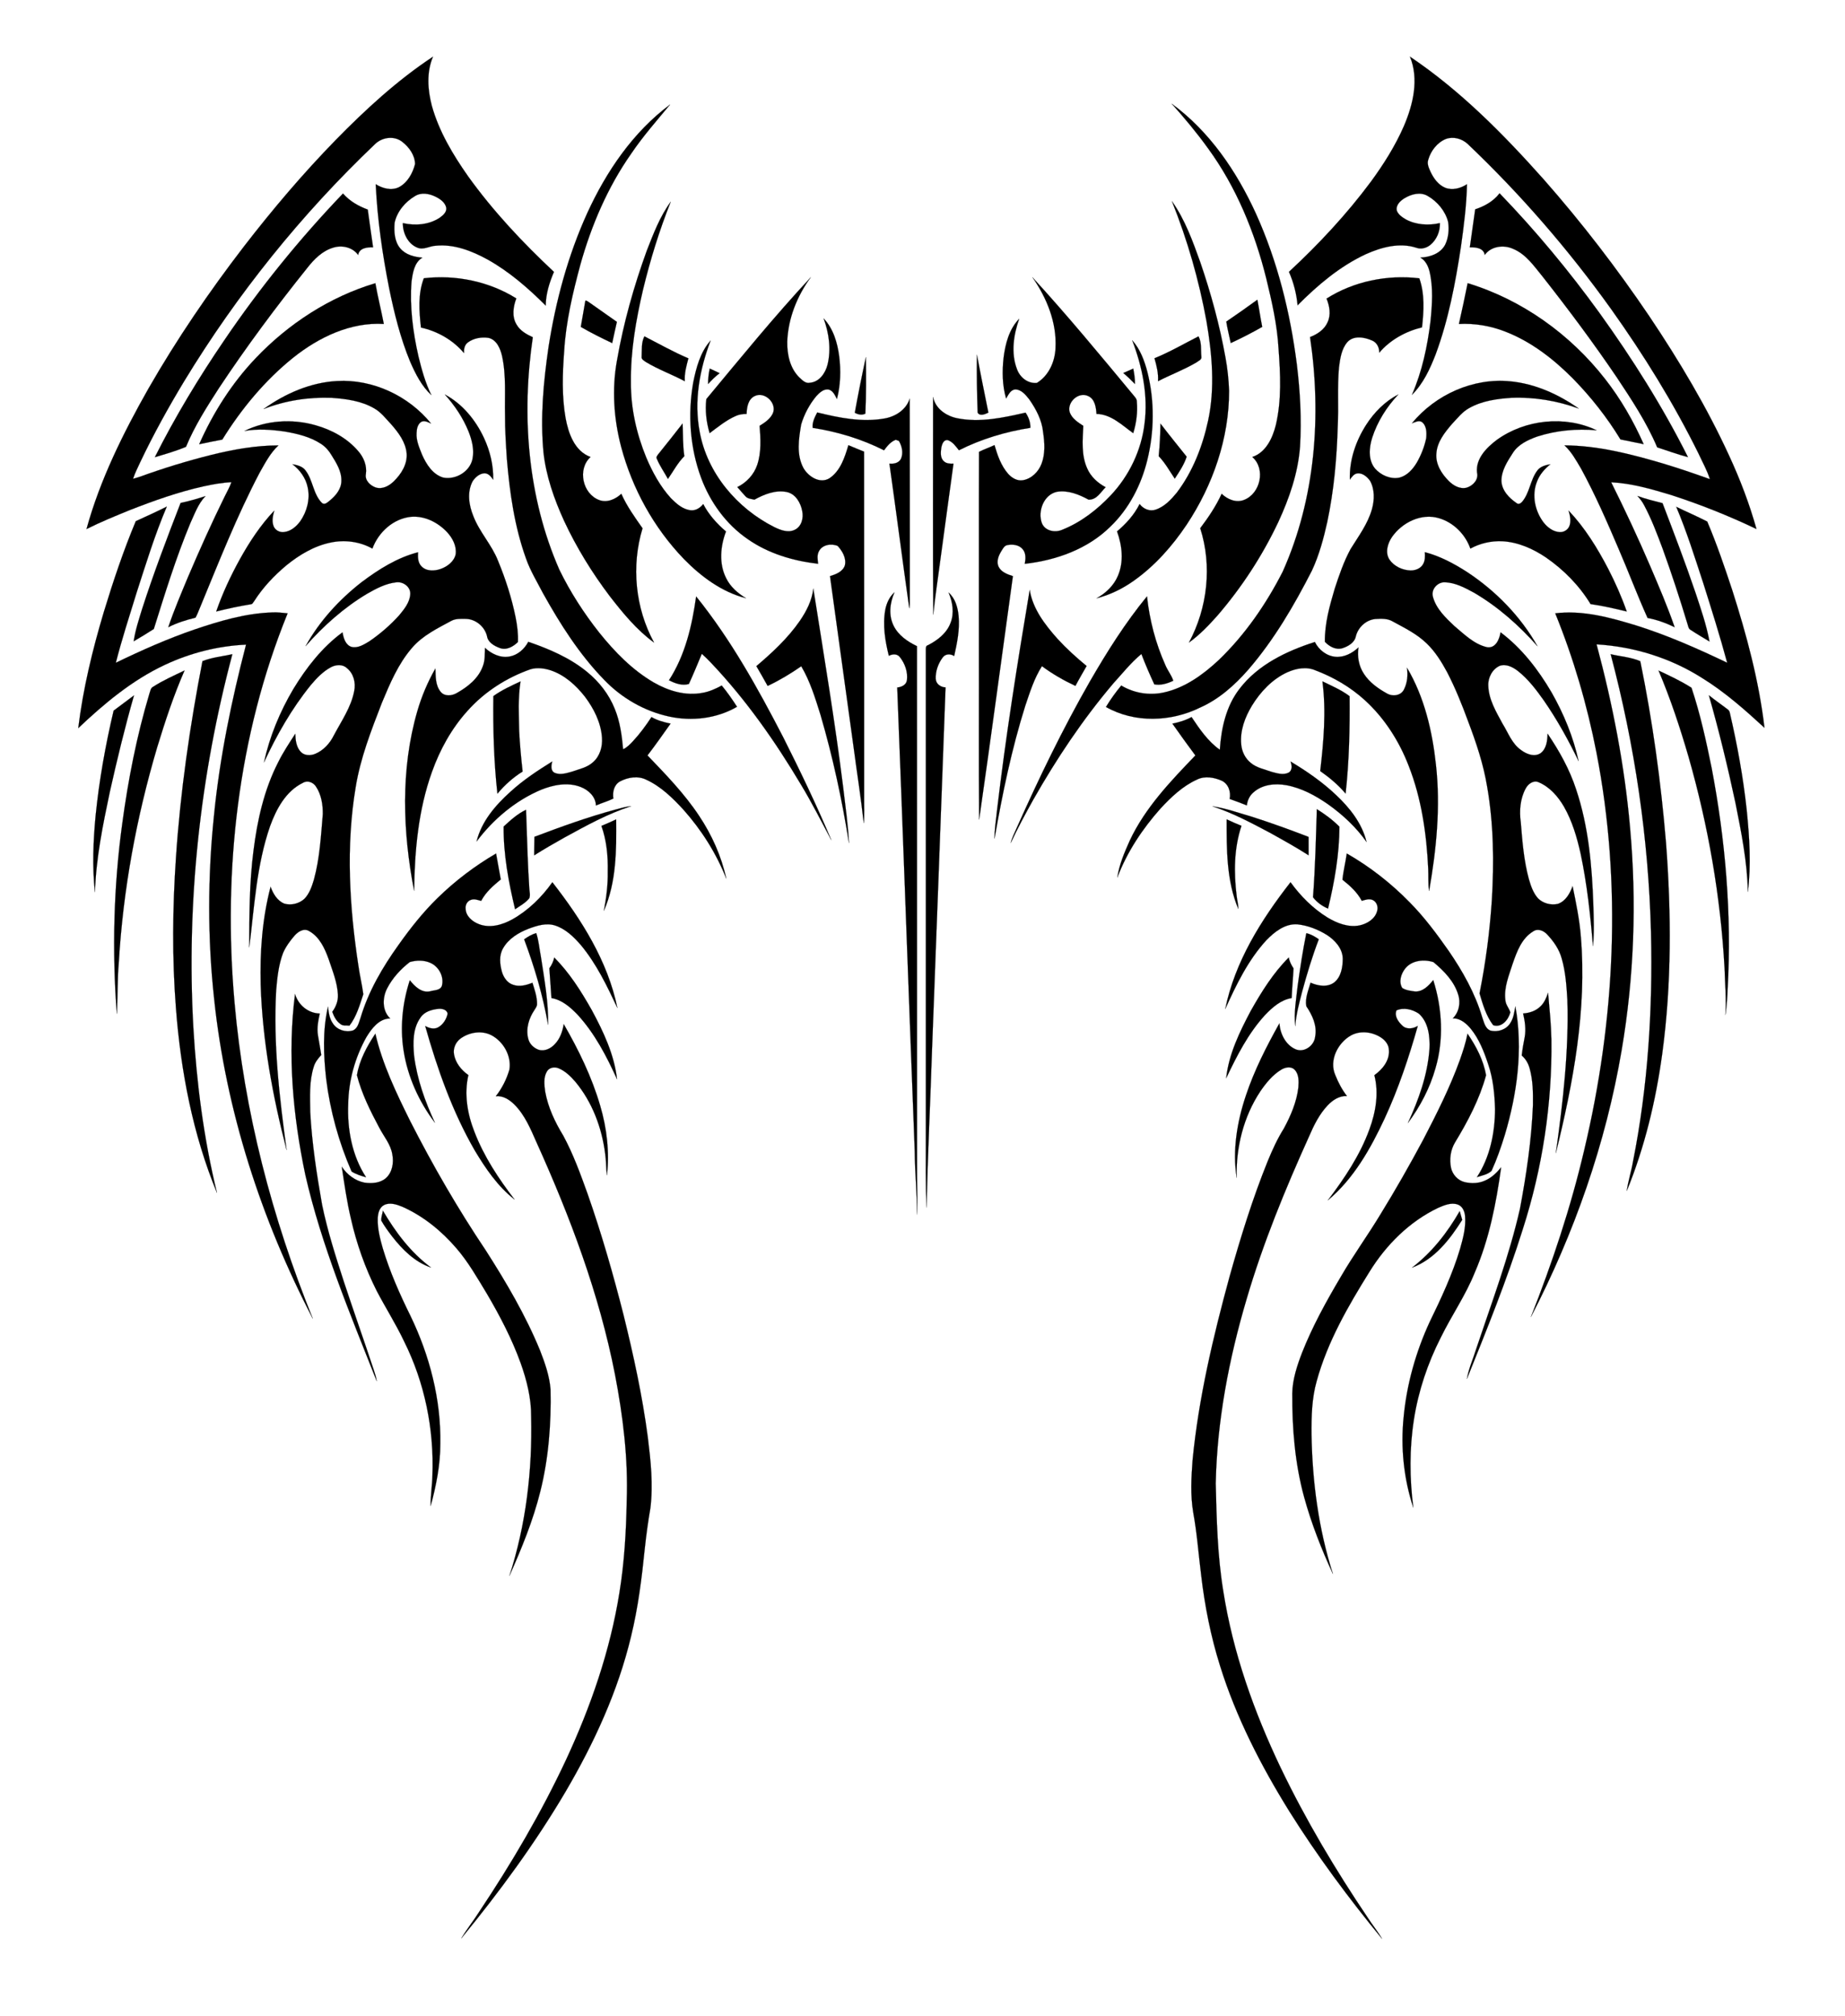 <?xml version="1.0" encoding="UTF-8"?>
<!DOCTYPE svg  PUBLIC '-//W3C//DTD SVG 1.1//EN'  'http://www.w3.org/Graphics/SVG/1.1/DTD/svg11.dtd'>
<svg enable-background="new 0 0 1351 1476" version="1.1" viewBox="0 0 1351 1476" xml:space="preserve" xmlns="http://www.w3.org/2000/svg">
<g stroke="#000" stroke-width=".094">
	<path d="m149.05 356.03c6.71-1.47 13.5-2.73 20.38-3.03-1.24 3.73-3.29 7.11-4.98 10.64-9.53 19.36-18.37 39.05-26.83 58.9-5.03 12.12-10.22 24.19-14.4 36.63 6.31-3.23 13.1-5.32 19.96-7.01 1.33-2.39 2.22-4.99 3.31-7.49 13.75-33.23 26.88-66.81 43.64-98.67 4-7 7.76-14.41 13.77-19.93-16.53 0-32.89 2.94-48.89 6.88-17.89 4.46-35.54 9.88-52.88 16.17-1.54 0.53-3.12 0.95-4.69 1.39 1.39-4.37 3.55-8.41 5.43-12.57 9.63-20.23 20.5-39.84 32.08-59 38.67-63.6 85.73-122.13 139.66-173.44 5.16-5.07 13.99-6.33 19.85-1.74 5.05 3.87 9.37 9.77 9.47 16.35-1.74 6.73-5.49 13.62-11.86 16.96-5.53 2.66-11.99 0.88-16.95-2.2 1.22 25.59 4.88 51.01 9.84 76.13 3.73 18.26 8.23 36.47 15.37 53.73 3.88 8.88 8.35 17.84 15.55 24.53-4.42-8.95-7.1-18.64-9.45-28.3-4.09-17.94-6.5-36.44-5.08-54.85 0.89-6.31 1.93-13.88 7.91-17.49-5.85-0.47-12.15-2.06-16.11-6.71-4.39-5.15-4.71-12.45-4.19-18.88 1.8-8.22 7.75-15.25 14.9-19.47 4.59-2.91 10.44-1.86 15.06 0.42 3.33 1.63 6.83 4.03 7.81 7.84 0.66 3.29-2.21 5.75-4.58 7.48-7.87 5.31-18.08 6.09-27.16 4.04-0.07 7.19 3.6 15.07 10.53 17.91 4.55 1.99 9.02-1.18 13.59-1.37 13.38-1.34 26.38 3.78 37.92 10.09 15.89 8.87 29.73 20.94 42.57 33.74 0.09-8.52 2.7-16.88 6.04-24.66-22.9-21.45-44.52-44.43-62.85-69.95-11.14-15.87-21.33-32.84-26.57-51.65-3.08-11.68-3.99-24.61 0.85-35.95-26.23 17.35-49.48 38.75-71.42 61.18-23.93 24.54-46.13 50.72-67.08 77.84-25.48 33.14-49.1 67.77-69.91 104.04-18.46 32.59-35.33 66.49-45.31 102.74 10.34-5.15 21.04-9.55 31.74-13.9 17.6-6.89 35.48-13.24 53.96-17.37z"/>
	<path d="m1e3 186.13c11.43-5.14 24.66-8.77 37.01-4.8 3.51 1.35 7.51 0.27 10.35-2.05 4.68-3.83 7.2-9.94 7.01-15.95-8.3 1.89-17.43 1.36-25-2.74-2.62-1.58-5.46-3.42-6.57-6.41-0.83-3.97 2.47-7.09 5.51-8.99 4.99-3.06 11.71-4.93 17.11-1.75 7.13 4.11 12.93 11.01 14.99 19.05 0.83 5.59 0.27 11.6-2.22 16.72-3.45 6.48-11.18 9.11-18.12 9.35 3.82 2.15 5.79 6.3 6.77 10.4 2.74 11.76 1.86 23.96 0.69 35.86-2.22 18.53-6.14 37.05-13.63 54.21 8.29-8.19 13.23-19 17.39-29.72 9.38-25.35 14.41-52.06 18.48-78.7 2.1-15.17 4.13-30.41 4.41-45.74-4.6 3.02-10.59 4.63-15.89 2.6-5.17-2.14-8.58-6.98-10.86-11.88-1.21-2.7-2.64-5.69-1.59-8.69 1.89-6.53 6.52-12.55 12.91-15.18 5.44-1.97 11.65-0.27 15.86 3.56 38.8 36.83 73.96 77.47 105.12 120.96 23.96 33.6 45.75 68.83 64.04 105.84 2.84 6.2 6.28 12.19 8.29 18.71-11.58-4.21-23.26-8.14-35.05-11.69-23.25-6.78-47.05-12.93-71.42-13.06 5.22 4.8 8.64 11.13 12.22 17.16 10.31 18.94 18.94 38.73 27.4 58.54 7.28 16.79 13.69 33.96 21.21 50.64 6.9 1.29 13.53 3.72 19.84 6.77-5.23-15.13-11.56-29.86-17.85-44.58-8.92-20.79-18.52-41.28-28.62-61.51 15.01 0.72 29.58 4.99 43.89 9.31 21.35 6.91 42.24 15.24 62.49 24.9-5.14-18.36-11.95-36.23-19.95-53.54-16.41-35.75-36.64-69.61-58.53-102.24-23.62-34.92-49.37-68.43-77.24-100.07-29.52-33.13-61.04-65.09-98.01-89.95 6.77 16.48 2.34 34.96-4.38 50.71-6.34 14.58-14.88 28.08-24.26 40.88-17.76 23.88-38.16 45.71-59.96 65.94 3.42 7.75 5.55 16.06 6.31 24.5 14.67-14.75 30.87-28.51 49.85-37.37z"/>
	<path d="m927.23 203.85c4.09 16.87 8 33.89 8.98 51.27 1.38 18.64 2.34 37.73-1.98 56.08-2.38 9.48-7.24 20.03-17.22 23.34 9.98 8.7 5.98 26.79-6.07 31.44-5.78 2.31-12.16-0.41-16.38-4.5-4.15 9.03-9.71 17.31-15.7 25.21 8.85 27.46 5.39 58.39-8.26 83.71 7.88-5.65 14.6-12.71 21.01-19.93 17.77-20.66 32.8-43.71 44.44-68.35 8.05-17.39 14.43-35.86 15.88-55.09 1.2-20.08 0.13-40.25-2.32-60.2-4.81-37.94-14.16-75.53-29.95-110.45-14.13-30.94-33.97-60.21-61.7-80.47 9.39 10.48 18.42 21.3 26.65 32.73 20.68 28.33 34.18 61.31 42.62 95.21z"/>
	<path d="m397.95 331.01c1.89 17.44 7.77 34.19 15.01 50.08 9.11 19.61 20.52 38.13 33.56 55.37 9.6 12.35 19.67 24.68 32.41 33.95-13.81-25.27-16.82-56.15-8.43-83.66-5.66-8.05-11.5-16.17-15.53-25.25-4.28 3.98-10.48 6.79-16.29 4.55-12.16-4.57-16.04-22.69-6.25-31.5-11.71-4.22-16.23-17.32-18.29-28.51-2.85-16.18-2.27-32.73-1.03-49.04 1.27-21.38 6.23-42.34 11.77-62.96 8.09-28.94 20.06-57.01 37.39-81.66 8.56-12.66 18.7-24.14 28.42-35.88-27.16 20.2-46.69 48.99-60.67 79.48-14.13 31.1-23.1 64.38-28.35 98.08-3.69 25.42-6.15 51.28-3.72 76.95z"/>
	<path d="m243.88 181.32c6.44-2.1 14.29-0.36 18.36 5.31 0.81-5.11 6.77-5.76 10.94-5.56-1.36-9.21-2.61-18.44-3.9-27.66-6.87-2.46-13.28-6.22-18.13-11.74-31.91 33.32-61.05 69.3-86.95 107.48-18.7 27.41-35.89 55.89-50.81 85.53 7.67-2.27 15.44-4.48 22.8-7.58 6.28-15.19 15.17-29.1 24.05-42.88 20.19-30.44 42.03-59.78 64.89-88.25 4.91-6.29 10.92-12.29 18.75-14.65z"/>
	<path d="m1087.2 186.62c4.59-6.38 13.78-7.6 20.65-4.5 9.52 3.87 15.43 12.69 21.71 20.34 18.87 23.94 37.11 48.4 54.23 73.63 10.94 16.48 21.96 33.1 29.68 51.38 7.49 2.46 14.91 5.16 22.54 7.18-18.55-37-40.73-72.09-64.88-105.66-22.31-30.8-46.66-60.12-73.08-87.49-4.41 5.81-11 9.51-17.84 11.73-1.3 9.28-2.58 18.57-3.93 27.85 4.13-0.21 10.19 0.44 10.92 5.54z"/>
	<path d="m802.93 438c9.79-2.49 18.99-6.99 27.22-12.82 15.52-10.98 28.3-25.44 38.83-41.18 19.15-28.87 31.06-63.09 31.01-97.93-0.31-8.07-1.14-16.13-2.6-24.07-4.27-23.82-10.66-47.24-18.52-70.12-5.55-15.41-11.17-31.16-20.75-44.61 11.37 28.35 19.86 57.87 25.34 87.92 4.1 24 6.35 48.85 1.16 72.86-4.08 18.78-11.23 37.21-22.91 52.6-4.22 5.12-9.06 10.35-15.55 12.46-4.37 1.49-9.03-0.58-11.69-4.14-3.88 7.83-9.88 14.45-16.52 20.03 3.75 10.36 5.11 22.27 0.61 32.62-3.03 7.15-8.92 12.68-15.63 16.38z"/>
	<path d="m451.78 263.94c-3.81 20.91-2.34 42.57 3.03 63.07 8.14 30.66 23.95 59.38 45.99 82.24 12.62 12.88 27.75 24.16 45.47 28.69-5.97-3.58-11.46-8.32-14.55-14.67-5.4-10.62-4.25-23.35-0.12-34.19-6.64-5.68-12.62-12.28-16.66-20.08-2.16 2.72-5.3 4.84-8.91 4.57-6-0.51-10.7-4.79-14.75-8.84-7.88-8.67-13.55-19.11-18.09-29.84-7.13-17.38-11.36-36.1-11.2-54.93-0.33-22.92 3.68-45.65 8.86-67.9 5.3-21.88 11.96-43.46 20.31-64.37-7.95 10.81-12.73 23.52-17.58 35.92-9.48 26.1-17.04 52.96-21.8 80.33z"/>
	<path d="m514.41 507.21c-12.41 2.41-25.13-1.47-35.84-7.67-15.65-9.14-28.46-22.34-39.74-36.37-11.3-14.28-21.24-29.69-29.23-46.06-23.36-53.18-27.88-113.18-19.45-170.23-4.59-2.12-9.31-4.71-11.89-9.27-3.58-5.8-2.48-13.09-0.2-19.15-19.98-12.49-44.37-17.46-67.7-14.75-4.41 11.47-3.42 24.11-2.11 36.08 12.08 2.65 23.52 9.14 31.49 18.67-0.11-2.81 0.37-5.93 2.79-7.73 4.28-3.21 10.06-4.18 15.28-3.39 5.96 1.48 8.55 7.84 9.82 13.24 3.16 14.26 1.83 28.95 2.18 43.42-0.07 10.69 0.67 21.35 1.36 32.01 2.07 24.63 5.58 49.42 13.98 72.78 3.13 9 8.15 17.14 12.5 25.56 12.59 22.58 26.62 44.7 44.73 63.3 12.77 13.3 29.4 22.93 47.45 26.86 16.72 3.67 34.96 1.56 49.86-7.11-3.48-5.36-7.11-10.64-11.2-15.56-4.43 2.4-9.08 4.51-14.08 5.37z"/>
	<path d="m632.77 583.98c-0.03-84.45 0.07-168.9-0.05-253.35-3.86-1.5-7.67-3.14-11.49-4.73-2.65 8.94-5.83 18.94-14.02 24.33-7.01 4.07-15.32-1.35-18.88-7.58-5.29-9.74-3.47-21.44-1.69-31.87 2.27-7.62 6.12-14.84 11.23-20.93 2.31-2.49 5.4-5.41 9.1-4.63 3.13 0.91 4.46 4.24 5.87 6.87 2.67-10.15 2.96-20.8 1.66-31.18-1.31-10.01-4.29-20.31-11.41-27.79 3.97 10.72 5.63 22.63 2.88 33.84-1.57 6.23-6.04 12.73-12.98 13.25-3.13 0.71-5.43-1.86-7.53-3.73-7.02-6.79-9.19-17.04-9.01-26.47 0.65-17 7.27-33.45 17.28-47.07-26.71 28.67-51.47 59.1-76.52 89.22-0.98 8.38 0.04 16.88 2.4 24.95 6.09-4.52 12.02-9.44 19.01-12.54 2.52-1.2 5.3-1.53 8.06-1.54 0.17-4.83 1.08-10.87 6.02-13.13 7.35-3.55 16.45 5.37 13.2 12.74-1.96 4.14-5.92 6.75-9.67 9.1 0.77 9.53 1.33 19.45-1.77 28.65-2.4 7.1-7.86 12.92-14.55 16.19 1.98 2.17 3.81 4.48 5.84 6.6 1.63 1.99 4.38 2.02 6.68 2.59 7.13-3.9 15.32-7.24 23.58-5.62 6.53 1.34 10.29 7.87 11.42 13.97 1.12 5.05-0.48 11.36-5.47 13.73-4.88 2.41-10.4 0.22-14.93-1.96-27.26-13.68-49.23-39.44-54.71-69.87-4.26-22.45-0.06-45.65 8.05-66.75-7.6 8.49-10.56 19.93-12.77 30.82-4.05 23.24-2.39 47.64 5.84 69.81 6.62 17.78 18.27 33.89 33.98 44.69 15.16 10.65 33.39 16.02 51.64 18.13-0.33-3.01-0.96-6.32 0.58-9.13 2.41-4.89 9.15-5.96 13.78-3.92 3.39 3.72 6.41 8.88 5.28 14.1-1.48 4.75-6.61 6.67-10.93 7.99 5.74 41.11 11.27 82.24 17.02 123.35 2.52 19.17 5.57 38.29 7.71 57.52 0.62-6.21 0.18-12.44 0.27-18.65z"/>
	<path d="m731.21 414.87c-1.68-3.63-0.2-7.72 1.72-10.93 1.29-1.96 2.34-4.7 5.04-4.97 3.8-0.66 8.38-0.08 10.93 3.14 2.51 2.93 2.14 7.1 1.51 10.64 23.01-2.57 46.19-10.84 62.86-27.43 13.47-12.98 22.31-30.22 26.78-48.27 5.22-21.09 5.44-43.45 0.17-64.55-2.18-8.39-5.3-16.85-11.17-23.4 7.4 19.3 11.73 40.27 9.05 60.95-2.28 19.55-11.22 38.14-24.66 52.46-10.05 10.63-21.96 19.9-35.64 25.32-5.31 2.35-12.61 0.89-14.92-4.9-3.13-8.72 1.41-20.89 11.12-22.93 8.13-1.29 16.1 1.97 23.12 5.78 6 0.14 8.77-5.44 12.46-9.1-5.78-3.09-10.91-7.74-13.52-13.84-4.4-9.74-3.31-20.74-2.83-31.11-3.86-2.5-8.12-5.22-9.86-9.7-2.46-7.43 6.39-15.63 13.55-12.05 4.88 2.25 5.65 8.28 5.98 13.03 10.64 0.17 18.74 8.26 26.89 14.09 2.34-7.42 3.31-15.31 2.64-23.07 0.11-2.04-1.48-3.43-2.62-4.89-24.17-29.12-48.27-58.32-73.86-86.2 10.59 15.12 18.01 33.35 16.94 52.08-0.46 9.9-4.96 20-13.64 25.31-6.6 0.65-12.42-4.06-14.57-10.06-4.56-11.87-2.5-25.22 1.63-36.91-7.4 7.6-10.16 18.36-11.44 28.58-1.08 9.92-0.96 20.13 1.84 29.77 1.62-2.54 2.98-5.96 6.29-6.6 4.73-0.27 8.04 3.95 10.7 7.29 4.98 7.15 9.28 15.2 10.11 24.01 1.15 7.64 1.67 15.73-1.13 23.09-2.24 5.89-7.38 11.05-13.75 12.07-4.18 0.67-8.13-1.75-10.79-4.77-5.16-5.93-7.77-13.55-9.93-20.98-3.7 1.83-7.65 3.08-11.33 4.95-0.16 46.4-0.02 92.81-0.07 139.21 0.1 43.37-0.19 86.75 0.15 130.11 8.56-59.38 16.5-118.88 24.73-178.33-3.98-1.28-8.52-2.87-10.48-6.89z"/>
	<path d="m878.89 517.93c13.8-6.15 25.23-16.39 35.11-27.65 18.9-21.86 33.56-46.98 46.67-72.63 5.27-11.32 8.53-23.45 11.23-35.6 4.85-23.01 6.99-46.52 7.64-70 0.75-14.38-0.41-28.81 0.93-43.15 0.85-6.4 1.75-13.38 6.12-18.45 4.56-5.09 12.46-3.67 18.04-1.21 3.6 1.41 5.41 5.21 5.35 8.93 8.01-9.41 19.35-15.63 31.28-18.52 1.34-11.9 2.07-24.41-1.96-35.89-23.39-2.79-47.96 2.14-67.93 14.82 2.22 5.48 3.39 11.91 0.7 17.45-2.35 5.34-7.51 8.7-12.78 10.72 8.51 57.54 3.95 118.16-19.99 171.67-12.17 23.85-27.61 46.27-46.97 64.87-11.47 10.67-24.78 20.36-40.37 23.7-10.5 2.31-21.72 0.38-30.93-5.14-4.09 4.95-7.88 10.17-11.19 15.69 21.05 11.97 47.66 10.95 69.05 0.39z"/>
	<path d="m214.76 261.77c18.69-14.87 41.87-26.1 66.29-24.61-1.91-9.98-4.44-19.84-6.2-29.84-33.43 9.99-63.64 29.69-87.62 54.89-17.43 18.31-31.17 39.92-41.38 63 5.62-1.23 11.27-2.35 16.93-3.41 13.99-22.57 31.24-43.37 51.98-60.03z"/>
	<path d="m1068.3 237.17c11.53-0.61 23.15 1.34 33.9 5.56 18.98 7.32 35.36 20.07 49.59 34.4 13.19 13.5 24.99 28.42 34.79 44.56 5.65 1.22 11.34 2.24 17 3.47-7.52-16.91-16.79-33.09-28.22-47.67-25.5-32.71-60.87-58.1-100.67-70.18-1.97 9.98-4.19 19.92-6.39 29.86z"/>
	<path d="m428.63 220.09c-1.19 6.4-2.13 12.84-3.34 19.23 7.47 4.32 15.19 8.16 22.98 11.85 1.14-5.18 2.24-10.36 3.44-15.53-6.71-4.74-13.47-9.42-20.16-14.19-0.93-0.53-1.77-1.47-2.92-1.36z"/>
	<path d="m924.25 239.29c-1.32-6.6-2.26-13.26-3.54-19.87-7.48 5.48-15.11 10.77-22.76 16.01 0.82 5.29 2.19 10.47 3.26 15.71 7.85-3.61 15.54-7.54 23.04-11.85z"/>
	<path d="m847.96 279.04c9.28-4.73 19.08-8.42 28.07-13.7 1.42-1.14 4.13-1.97 3.67-4.28-0.54-4.94 0.36-10.29-2.1-14.82-10.69 5.45-21.12 11.5-32.23 16.04 1.57 5.45 2.97 11.04 2.59 16.76z"/>
	<path d="m471.87 246.23c-2.38 4.54-1.78 9.86-2.02 14.81-0.37 2.05 1.84 3.03 3.19 4.03 9.06 5.46 19.08 9.06 28.41 14.01-0.41-5.72 1.19-11.28 2.62-16.75-11.06-4.68-21.52-10.64-32.2-16.1z"/>
	<path d="m723.73 302.05c-2.81-14.14-5.77-28.25-8.37-42.43-0.2 14.15 0.02 28.33 0.54 42.47 1.59 2.81 5.55 1.11 7.83-0.04z"/>
	<path d="m633.66 302.83c0.63-13.79 0.54-27.62 0.39-41.42-2.93 13.53-5.65 27.13-8.12 40.75 2.43 1.32 5.12 1.95 7.73 0.67z"/>
	<path d="m518.5 281.1c2.63-2.82 5.34-5.59 8.45-7.89-2.38-1.2-4.82-2.26-7.23-3.39-0.85 3.7-1.23 7.49-1.22 11.28z"/>
	<path d="m829.82 269.85c-2.43 1.09-4.86 2.17-7.3 3.22 3.03 2.49 5.81 5.25 8.56 8.06 0.04-3.8-0.54-7.56-1.26-11.28z"/>
	<path d="m324.53 349.63c-7.73-2.32-12.34-9.73-15.45-16.7-2.01-5.11-4.45-10.37-4.04-16 0.08-2.88 0.73-6.18 3.21-7.98 2.46-1.52 5.11 0.15 7.42 1.11-16.4-20.24-42.52-32.53-68.65-31.14-19.58 1.01-38.22 9.18-53.99 20.51 15.84-6.24 33.04-8.85 50.03-8.18 10.65 0.75 21.65 2.26 31.03 7.73 5.01 2.83 8.46 7.54 12.36 11.63 5.29 6.05 10.56 12.95 11.31 21.24 0.65 7.91-3.91 15.15-9.36 20.47-3.43 3.39-8.37 6.12-13.31 4.55-3.98-1.39-8.07-5.22-7.18-9.81 0.89-6.04-1.52-12.07-5.43-16.6-8.07-9.58-19.54-15.81-31.48-19.16-17.1-4.87-35.95-3.66-51.98 4.19 9.72-1.73 19.67-0.99 29.38 0.4 9.24 1.59 18.67 3.81 26.62 9.02 3.18 2.04 5.74 4.92 7.65 8.16 3.57 5.72 7.52 11.88 7.31 18.89 0.03 5.96-4.11 10.91-8.5 14.48-1.6 1.21-3.56 3.43-5.66 1.84-6.57-6.49-6.6-16.74-12.12-23.9-2.24-3.04-6.09-3.89-9.58-4.54 5.54 4.19 9.84 10.18 11.22 17.06 1.84 8.58-0.59 17.7-5.57 24.81-2.88 3.84-6.91 7.32-11.87 7.8-3.17 0.41-6.58-1.44-7.64-4.51-1.34-3.66-0.42-7.58 0.57-11.19-10.09 10.64-18.2 22.97-25.29 35.76-6.74 12.21-12.66 24.9-17.22 38.09 8.44-2.13 16.97-3.95 25.57-5.34 1.17-0.15 1.57-1.54 2.26-2.31 6.33-9.92 14.51-18.6 23.53-26.13 9.5-7.72 20.38-14.25 32.5-16.73 10.27-2.17 21.33-0.7 30.51 4.45 4.39-11.97 15.24-21.91 28.17-23.27 10.04-0.91 19.91 4.12 26.63 11.36 3.93 4.29 6.97 10.08 6.18 16.05-1.17 5.36-6.05 9-10.97 10.77-4.6 1.63-10.58 1.85-14.17-2.01-2.6-2.72-2.63-6.69-2.43-10.2-15.18 3.91-28.7 12.42-41.13 21.73-16.51 12.85-31.02 28.63-41.2 46.98 13.04-14.8 27.96-28.12 44.92-38.28 6.65-3.8 13.65-7.57 21.37-8.42 5.06-0.76 10.74 3.3 10.36 8.7-0.39 6.01-4.4 10.93-8.09 15.39-6.49 7.19-13.88 13.6-21.87 19.07-3.9 2.34-8.37 5.26-13.12 4.1-4.47-1.47-5.81-6.55-6.55-10.66-14.9 10.93-26.43 25.8-35.98 41.47-9.87 16.66-17.38 34.82-21.53 53.75 9.31-20.02 20.36-39.43 34.29-56.63 4.26-5.04 8.94-9.98 14.84-13.11 3.52-1.86 8.44-2.29 11.52 0.65 5.01 3.91 6.73 10.81 5.44 16.88-2.27 11.87-9.39 21.95-14.94 32.46-2.89 5.83-7.55 10.97-13.63 13.5-3.37 1.4-7.69 1.41-10.42-1.3-3.46-3.5-4.02-8.73-4.18-13.4-4.36 6.76-8.86 13.47-12.43 20.7-10.39 20.18-15.38 42.64-18.17 65.03-3.04 23.44-3.02 47.11-3.09 70.7 3.72-29.78 5.31-60.26 15.25-88.84 4.58-12.59 11.6-25.73 24.2-31.77 3.3-1.93 7.45-0.25 9.39 2.8 3.97 5.86 5.09 13.24 5.02 20.18-1.36 16.07-2.21 32.34-6.51 47.97-1.49 4.99-3.24 10.19-6.93 14.02-3.85 3.54-9.59 4.98-14.64 3.59-5.25-2.06-8.32-7.31-10.15-12.38-6.13 23.37-7.86 47.67-7.25 71.75 1.28 40.94 8.73 81.49 18.99 121.06-5.3-38.74-9.89-77.87-7.68-117.03 0.81-9.25 1.75-18.66 5.09-27.4 2.06-4.7 5.15-8.9 8.5-12.75 2.53-2.82 6.69-5.51 10.45-3.28 7.74 4.26 11.6 12.78 14.45 20.73 2.79 8.43 6.28 16.82 6.75 25.8 0.29 4.59-1.45 9.02-4.15 12.67 1.26 3.41 2.98 6.86 6.07 8.98 1.84 1.52 4.34 0.8 6.52 1.13 5.19-6.69 7.5-15.09 10.14-23-0.91-7.07-2.68-14.02-3.63-21.09-6.55-42.97-9.18-87.07-2.02-130.14 3.44-21.54 11.45-41.93 19.28-62.17 5.85-14.02 11.89-28.37 21.89-40 7.74-9.13 18.7-14.41 29.02-19.99 3.22-1.68 7-1.44 10.52-1.39 7.21 0.13 13.74 5.56 15.51 12.5 0.65 4.72 5.35 7.34 9.41 8.83 4.88 1.81 9.79-1.02 13.21-4.36 0.31-6.07-0.5-12.11-1.66-18.04-2.87-14.22-7.35-28.08-12.89-41.47-4.59-11.74-13.66-21.06-18.14-32.87-3.24-7.94-4.6-17.45-0.46-25.32 1.99-2.98 5.09-5.76 8.85-5.87 2.89 0.12 4.74 2.55 6.21 4.74 0.25-10.53-2.28-21-6.71-30.52-6.09-13.13-15.76-25-28.68-31.87 7.23 7.98 13.32 17.07 17.37 27.08 2.5 6.34 4.27 13.33 2.87 20.14-1.93 9.29-12.35 15.43-21.44 13.6z"/>
	<path d="m1053.7 379.34c10.66 3.12 19.32 11.85 22.98 22.26 7.11-3.91 15.28-5.74 23.38-5.39 11.54 0.63 22.42 5.45 31.9 11.84 13.06 9 24.47 20.59 32.73 34.16 8.93 1.27 17.72 3.31 26.48 5.44-3.76-10.74-8.37-21.15-13.58-31.25-7.96-15.26-17.1-30.1-29-42.63 1.07 3.64 2.03 7.71 0.57 11.4-1.13 2.77-4.13 4.58-7.09 4.38-4.76-0.27-8.81-3.36-11.68-6.94-6.43-8.39-8.95-20.13-4.92-30.1 1.9-5.11 5.6-9.27 9.79-12.64-3.54 0.63-7.4 1.59-9.62 4.68-5.15 6.89-5.49 16.32-11.16 22.92-0.95 1.06-2.63 2.01-3.9 0.89-5.55-3.76-10.95-9.31-11.17-16.41 0.01-7.56 4.34-14.11 8.27-20.24 3.96-6.36 11.11-9.69 17.91-12.12 13.99-4.53 28.93-5.9 43.55-4.59-23.21-11.07-52.34-7.91-73.1 7.03-7.5 5.68-15.53 13.66-14.48 23.91 1.34 5.12-3.02 9.7-7.6 11.08-4.93 1.23-9.7-1.5-13.07-4.87-5.31-5.29-9.81-12.39-9.12-20.18 0.56-8.49 6.15-15.44 11.48-21.64 3.93-4.09 7.44-8.8 12.51-11.57 9.46-5.37 20.49-6.85 31.17-7.54 16.69-0.65 33.43 2.17 49.1 7.87-14.77-10.42-31.87-18.15-50-19.91-27.26-2.76-54.87 9.71-72.16 30.68 2.32-0.72 4.77-2.34 7.2-1.01 3.65 2.71 3.68 7.92 3.26 12.03-1.31 6.2-3.68 12.19-6.82 17.69-2.9 4.91-7.08 9.6-12.78 11.11-6.59 1.31-13.51-1.74-17.87-6.67-5.14-6.26-4.39-15.16-2.13-22.43 3.83-11.88 10.65-22.75 19.21-31.8-9.83 5.05-17.79 13.18-23.69 22.42-7.53 11.84-12.26 25.74-11.81 39.88 1.45-1.89 2.93-4.29 5.56-4.53 3.8-0.41 6.98 2.47 9.14 5.28 3.58 6.33 3.39 14.14 1.46 20.97-3.04 10.77-9.86 19.82-15.67 29.2-4.99 9.21-8.38 19.19-11.63 29.12-3.72 12.57-7.34 25.47-7.16 38.7 3.21 3.45 7.97 6.13 12.81 4.72 4.21-1.35 8.92-4.03 9.86-8.72 1.64-6.58 7.4-11.97 14.23-12.67 4.3-0.23 8.98-0.53 12.83 1.81 8.68 4.74 17.78 9.16 24.92 16.17 6.21 5.98 10.79 13.4 14.87 20.94 6 11.6 10.89 23.74 15.38 35.99 5.91 15.58 11.26 31.46 13.95 47.96 4.78 27.39 5.04 55.37 3.41 83.07-1.52 22.87-4.49 45.66-9 68.14 2.38 8.01 4.84 16.52 9.98 23.27 6.25 2.08 11.15-4 12.56-9.42-0.95-2.99-3.3-5.44-3.61-8.68-1.29-9.31 2.57-18.23 5.32-26.92 3.07-8.84 6.6-18.65 15.08-23.68 3.34-2.35 7.69-0.47 10.17 2.27 4.72 4.99 8.84 10.86 10.66 17.58 2.87 9.82 3.52 20.1 4.14 30.26 1.16 37.63-3.25 75.16-8.44 112.36 12.72-51.67 22.78-104.96 18.33-158.38-0.96-12.54-3.53-24.86-6.05-37.16-1.95 5.32-5.09 11.01-10.77 12.97-5.08 1.15-10.75-0.31-14.49-3.97-3.6-3.98-5.33-9.21-6.8-14.27-3.67-13.53-4.76-27.57-5.9-41.49-1.16-8.31-0.48-17.19 3.56-24.68 1.73-3.33 5.59-6.31 9.48-4.67 8.14 3.44 14.25 10.41 18.61 17.93 6.08 10.62 9.52 22.51 12.19 34.39 4.7 22.3 7.18 45.02 9.02 67.72 1.01-10.18 0.55-20.44 0.26-30.64-0.99-28.37-3.51-57.1-12.6-84.16-4.77-14.61-12.29-28.11-20.9-40.77-0.13 5.02-0.7 10.93-5.01 14.23-4.54 3.14-10.39 0.77-14.36-2.19-6.77-4.69-9.48-12.75-13.67-19.46-4.68-8.65-10.05-17.57-10.37-27.68-0.29-5.92 2.93-12.15 8.45-14.61 4.82-1.55 9.63 1.02 13.35 3.91 7.44 5.9 13.23 13.54 18.7 21.23 9.81 14.14 18.19 29.23 25.65 44.72-3.88-17.71-10.88-34.69-19.85-50.42-9.74-16.65-21.8-32.29-37.31-43.93-0.77 5.01-3.58 11.89-9.82 10.93-9.6-2.16-16.8-9.54-24.13-15.63-6.35-6.03-13.24-12.56-15.58-21.29-1.55-5.4 3.36-10.87 8.8-10.63 7.61 0.26 14.54 3.96 21.1 7.51 17.69 10.29 33.18 24.05 46.71 39.32-12.47-21.93-30.57-40.5-51.6-54.34-9.59-6.19-19.82-11.63-30.91-14.54 0.19 2.97 0.26 6.18-1.33 8.83-1.79 3.17-5.6 4.62-9.09 4.58-6-0.17-12.11-3.01-15.54-8.02-3.31-5.14-1.29-11.83 1.9-16.51 7.41-10.63 21.52-17.66 34.41-13.76z"/>
	<path d="m750.96 302.07c-16.25 3.7-33.21 7.47-49.86 4.15-8.14-1.57-16.21-7.02-17.84-15.63 0.03 53.16-0.23 106.33 0.13 159.48 1.27-13.09 3.35-26.08 5.03-39.12 3.29-23.85 6.43-47.72 9.77-71.56-2.39 0.08-5.09 0.1-6.95-1.64-3.02-2.57-2.39-7.01-1.9-10.49 0.51-2.24 1.67-5.42 4.53-5.11 3.7 1.18 6 4.56 8.29 7.48 16.4-8.26 34.2-13.61 52.32-16.44 0.11-3.99-1.3-7.86-3.52-11.12z"/>
	<path d="m655.94 321.95c0.58 0.21 1.72 0.63 2.3 0.84 2.25 3.85 3.37 8.86 1.5 13.07-1.55 3.12-5.29 3.88-8.46 3.51 5 35.3 9.53 70.68 14.55 105.97 0.45-2.08 0.42-4.21 0.38-6.32-0.08-49.08 0.07-98.16-0.08-147.24-2.49 8.1-10.27 13.12-18.29 14.56-16.54 3.01-33.36-0.46-49.44-4.4-1.8 3.5-3.71 7.18-3.36 11.26 18.11 2.82 35.92 8.16 52.29 16.45 2.31-3.11 4.84-6.33 8.61-7.7z"/>
	<path d="m481.07 336.07c2.12 5.12 5.39 9.68 8.03 14.54 3.91-5.61 7.11-11.78 12-16.66-1.2-7.92-0.94-15.94-1.27-23.92-5.75 7.5-11.72 14.83-17.61 22.22-0.8 1.07-2.1 2.38-1.15 3.82z"/>
	<path d="m868.93 334.33c-6.4-8.06-12.94-16.02-19.16-24.22-0.15 7.96-0.51 15.92-1.31 23.84 4.73 4.87 7.99 10.87 11.76 16.46 3.33-5.09 6.83-10.25 8.71-16.08z"/>
	<path d="m150.5 363.16c-6 1.99-12.09 3.72-18.27 5.05-9.94 25.7-19.75 51.47-28.2 77.7-2.38 7.75-4.94 15.51-6.14 23.55 5-2.85 9.88-5.91 14.74-9 8.17-25.99 16.18-52.09 26.65-77.26 3.22-6.91 5.79-14.48 11.22-20.04z"/>
	<path d="m1204 370.01c5.4 10.14 9.45 20.91 13.46 31.66 6.57 18.13 12.57 36.47 18.15 54.93 0.58 1.6 0.68 3.69 2.41 4.56 4.48 2.97 9.15 5.65 13.75 8.46-2.25-12.14-6.31-23.82-10.18-35.51-7.51-22.12-15.86-43.94-24.2-65.75-6.19-1.61-12.42-3.09-18.41-5.29 1.99 2.05 3.7 4.38 5.02 6.94z"/>
	<path d="m210.61 448.99c-3.82-0.35-7.66-0.92-11.51-0.65-19.37 0.67-38.13 6.25-56.37 12.4-19.85 6.79-39.05 15.32-57.92 24.46 4.41-17.23 9.91-34.17 15.16-51.16 6.88-21.23 13.41-42.65 22.18-63.19-7.48 3.76-15.11 7.2-22.72 10.69-9.07 21.67-16.55 43.99-23.4 66.46-8.32 27.83-15.21 56.19-18.73 85.06 19.02-18.04 39.5-35.17 63.41-46.35 18.6-8.71 38.93-13.91 59.46-14.79-10.7 41.12-19.3 82.88-23.49 125.2-4.6 44.5-4.73 89.5 0.11 134 8.64 81.81 34.37 161.39 72.28 234.26-29.94-73.88-50.33-151.9-57.34-231.4-8.54-96.22 2.3-195.16 38.88-284.99z"/>
	<path d="m1193.6 605.9c-3.97-45.37-12.72-90.22-24.51-134.19 27.34 1.6 54.31 9.99 77.44 24.73 16.57 10.23 31.2 23.21 45.5 36.34-4.03-34.37-13.1-67.94-23.62-100.84-5.6-16.88-11.33-33.76-18.28-50.12-7.43-3.85-15.17-7.13-22.69-10.8 7.7 18.19 13.59 37.07 19.76 55.81 6.11 19.37 12.23 38.74 17.53 58.34-21.66-10.35-43.7-20.09-66.64-27.29-19.11-5.82-39.11-11.36-59.25-8.89 13.37 32.91 23.39 67.14 30.19 102 18.72 96.11 13.66 195.99-8.99 290.98-9.78 41.69-23.34 82.42-39.07 122.21 31.75-61.24 54.89-127.15 66.45-195.23 9.19-53.77 11.11-108.73 6.18-163.05z"/>
	<path d="m595.56 430.84c-0.95 8.7-5.05 16.65-9.94 23.76-8.75 12.63-20.11 23.15-31.77 33.05 2.82 4.78 5.53 9.64 8.25 14.48 8.62-4.04 16.8-8.96 24.61-14.4 6.51 10.99 10.25 23.32 14.06 35.44 9.04 30.84 15.84 62.33 20.89 94.06-0.66-13.54-2.65-26.97-4.2-40.42-6.07-48.83-14.26-97.37-21.9-145.97z"/>
	<path d="m762.96 487.68c7.63 5.66 15.91 10.42 24.52 14.45 2.59-4.93 5.44-9.73 8.18-14.58-7.51-6.17-14.72-12.71-21.29-19.88-9.15-10.27-18.11-21.84-20.37-35.79-8.99 53.56-17.55 107.22-23.91 161.17-0.68 6.96-1.9 13.91-1.84 20.92 5.7-32.79 12.51-65.49 22.5-97.27 3.37-9.92 6.52-20.13 12.21-29.02z"/>
	<path d="m671.48 853.41c-0.06-126.79 0-253.58-0.04-380.37-6.76-3.27-13.41-7.76-16.92-14.61-4.02-7.71-3-17.12 0.49-24.82-3.63 3.19-5.75 7.76-6.69 12.43-2.15 11.34-0.21 22.97 2.52 34.04 2.61-1.35 6.14-1.66 8.1 0.98 3.7 4.65 5.94 10.93 5.16 16.89-0.47 3.49-4 5.04-7.11 5.36 4.46 113.22 8.46 226.45 12.84 339.68 0.12 15.45 1.69 30.83 1.67 46.29 0.54-11.96-0.14-23.92-0.02-35.87z"/>
	<path d="m694.61 433.8c2.95 6.9 4.3 14.93 1.47 22.11-2.79 7.64-9.6 12.86-16.62 16.43-1.74 0.4-1.48 2.29-1.52 3.67 0.02 118.67 0 237.35 0.01 356.02 0.05 17.4-0.28 34.8 0.57 52.18 0.74-39.44 2.77-78.85 4.05-118.28 3.29-87.57 6.64-175.13 9.81-262.71-3.48-0.09-6.98-2.45-7.18-6.15-0.3-5.6 1.75-11.29 5.08-15.75 1.93-2.79 5.76-2.8 8.41-1.08 2.18-9.6 4.14-19.44 3.23-29.32-0.6-6.25-2.41-12.85-7.31-17.12z"/>
	<path d="m509.75 436.65c-2.96 21.31-8.02 43.08-19.89 61.33 4.42 2.3 9.58 4.19 14.58 2.74 3.32-7.3 6.39-14.7 9.46-22.1 2.39 2.1 4.61 4.39 6.84 6.68 25.47 26.88 46.87 57.36 65.79 89.12 8 13.23 14.95 27.05 22.24 40.67-10.76-25.59-22.82-50.65-35.31-75.45-18.56-35.86-38.28-71.46-63.71-102.99z"/>
	<path d="m835.78 478.76c2.87 7.53 6.09 14.92 9.47 22.23 4.8 0.88 9.59-0.61 13.89-2.66-1.34-4.13-4.23-7.54-5.86-11.56-7.11-15.86-11.55-32.94-13.39-50.21-15.93 19.42-29.36 40.73-41.9 62.45-19.76 34.54-37.12 70.38-53.33 106.7-1.58 3.77-3.61 7.39-4.54 11.4 5.02-10.77 10.65-21.23 16.44-31.6 17.03-30.03 36.31-58.88 58.68-85.23 6.67-7.31 12.88-15.2 20.54-21.52z"/>
	<path d="m474.13 553.02c5.84-7.61 11.33-15.47 16.9-23.29-4.84-0.99-9.68-2.3-13.98-4.8-4.07 6.18-8.44 12.18-13.49 17.6-2.16 2.29-4.37 4.67-7.28 5.99-0.94-10.03-2.24-20.19-6.12-29.57-4.21-10.59-11.42-19.82-20.2-27.01-12.61-10.36-27.82-16.85-43.13-22.09-2.81 5.31-7.73 9.74-13.78 10.79-6.62 1.22-13.19-1.99-17.96-6.38-0.14 4.42 0.16 8.98-1.44 13.2-3.14 9.06-11.07 15.37-19.17 19.89-3.61 2.15-9.03 2.66-11.88-0.98-3.84-4.76-3.57-11.22-3.77-16.99-5.6 9.81-10.04 20.26-13.2 31.1-12.42 42.74-10.77 88.36-2.39 131.69 0.37-29.44 3.04-59.32 13.1-87.2 5.82-16.29 14.35-31.74 26-44.6 12.43-13.95 28.65-24.33 46.25-30.48 4.79-1.37 9.95-0.69 14.63 0.82 10.19 3.4 18.46 10.87 25 19.19 6.59 8.73 11.82 18.99 12.59 30.07 0.49 6.6-1.51 13.72-6.7 18.11-4.2 3.84-9.94 4.9-15.12 6.78-4.11 1.15-8.74 2.71-12.86 0.9-3.11-1.59-2.52-5.54-1.73-8.31-10.76 6.67-21.39 13.68-30.74 22.26-10.94 9.85-21.11 21.7-24.69 36.32 12.19-16.25 28.36-29.88 47.14-37.85 9.04-3.64 19.56-5.74 28.95-2.13 5.76 2.16 11.13 7.09 11.32 13.62 4.18-1.87 8.66-3.02 12.76-5.09-0.77-4.66 0.44-10.09 4.86-12.54 5.8-3.06 13.14-4.28 19.23-1.25 10.71 4.92 19.31 13.35 27.19 21.92 13.25 14.88 24.12 31.97 31.41 50.55-3.57-16.44-10.59-32.06-19.92-46.03-10.75-16.22-24.36-30.23-37.78-44.21z"/>
	<path d="m894.64 571.53c4.92 2.34 6.82 8.23 5.79 13.34 4.21 1.53 8.42 3.06 12.58 4.72 0.38-3.71 2.06-7.25 4.97-9.64 6.44-5.71 15.78-6.62 23.96-5.14 11.09 2.04 21.22 7.53 30.42 13.9 10.79 7.67 20.67 16.8 28.3 27.68-3.3-13.7-12.38-25.07-22.46-34.52-10-9.47-21.4-17.32-33.18-24.39 0.95 2.65 1.49 6.49-1.42 8.13-3.96 2.01-8.55 0.47-12.56-0.59-5.21-1.92-10.99-2.92-15.3-6.64-4.02-3.29-6.44-8.28-6.86-13.42-0.99-10.03 2.72-19.89 7.83-28.34 6.27-10.23 14.93-19.46 25.97-24.5 6.3-2.8 13.83-4.26 20.38-1.46 13.28 5 25.77 12.27 36.27 21.85 14.44 13.11 25.18 29.97 32.18 48.1 9.42 23.96 13.09 49.75 14.31 75.34 0.26 5.44-0.14 10.91 0.63 16.33 5.38-30.44 8.45-61.56 5.03-92.41-2.68-24.66-8.45-49.55-21.22-71.06 0.73 5.18 0.36 10.7-1.97 15.45-2.04 5.08-8.59 5.96-12.89 3.3-6.42-3.58-12.66-8.02-16.7-14.29-3.72-5.62-5.01-12.68-3.97-19.29-4.48 4.19-10.45 7.37-16.74 6.86-6.57-0.55-12.3-5.06-15.19-10.86-20.75 6.65-41.76 16.65-55.25 34.41-9.78 12.67-13.3 28.84-14.32 44.5-8.71-6.16-14.86-15.2-20.7-23.96-4.36 2.42-9.18 3.83-14.03 4.82 5.51 7.83 11.09 15.61 16.81 23.28-18.17 18.91-36.76 38.29-48.03 62.31-3.88 8.69-7.75 17.64-9.12 27.12 7.08-18.74 18.39-35.69 31.66-50.61 7.76-8.34 16.27-16.47 26.78-21.2 5.73-2.8 12.43-1.56 18.04 0.88z"/>
	<path d="m170.14 478.93c-7.32 1.58-14.87 2.32-21.89 5.07-9.23 47.54-16.16 95.57-19.41 143.91-2.48 36.62-2.86 73.44-0.01 110.06 3.55 46.18 12.33 92.34 30.05 135.29-9.69-39.7-14.94-80.38-17.31-121.15-5.14-91.81 4.93-184.36 28.57-273.18z"/>
	<path d="m1201.1 484.05c-6.86-2.98-14.47-3.42-21.68-5.14 17.66 66.57 27.79 135.18 29.53 204.04 1.32 56.11-2.23 112.5-13.23 167.62-1.22 7.15-3.53 14.11-4.52 21.29 13.13-32.12 21.28-66.12 25.96-100.46 6.95-51.17 6.67-103.08 2.76-154.5-3.71-44.59-9.85-89.03-18.82-132.85z"/>
	<path d="m1238.6 503.49c-7.65-4.91-15.91-8.74-24.12-12.59 8.7 20.5 15.72 41.69 21.94 63.07 14.46 50.47 23.51 102.53 26.4 154.96 0.3 11.36 1.42 22.76 0.57 34.12 1.12-6.65 1.42-13.41 1.72-20.13 2.94-53.83-1.68-107.93-11.79-160.84-4.01-19.73-8.33-39.47-14.72-58.59z"/>
	<path d="m112.01 502.83c-1.81 0.92-1.89 3.15-2.57 4.83-9.32 31.1-15.56 63.06-19.91 95.21-6.32 46.14-7.51 92.94-3.98 139.36 0.75-12.37 0.28-24.79 1.4-37.15 3.12-53.54 12.9-106.64 28.15-158.04 5.82-19.02 12.04-37.98 20.04-56.21-7.82 3.77-15.82 7.27-23.13 12z"/>
	<path d="m361.27 509.58c-0.3 23.84 0.35 47.73 2.96 71.44 5.28-6.29 11.46-11.88 18.45-16.21-1.1-9.9-2.03-19.82-2.53-29.76-0.21-12.06-0.89-24.23 1.01-36.2-6.83 3.18-13.75 6.3-19.89 10.73z"/>
	<path d="m985.31 580.94c2.65-23.67 3.12-47.49 2.92-71.28-6.06-4.58-13.08-7.57-19.88-10.85 2.88 21.8 0.89 43.93-1.62 65.66 6.8 4.75 13.2 10.12 18.58 16.47z"/>
	<path d="m83.2 520.23c-5.97 25.28-10.55 50.91-13.17 76.76-1.74 18.65-2.58 37.51-0.49 56.16 0.73-24.77 5.76-49.14 10.85-73.31 5.31-23.73 11.04-47.38 17.73-70.77-4.93 3.78-9.98 7.4-14.92 11.16z"/>
	<path d="m1266.7 521.99c-0.18-1.15-0.78-2.17-1.76-2.79-4.51-3.44-9.17-6.66-13.6-10.2 7.42 26.06 13.82 52.41 19.48 78.9 4.26 21.48 8.67 43.11 9.04 65.08 2.5-19.88 1.19-40.06-0.83-59.93-2.56-23.92-6.89-47.63-12.33-71.06z"/>
	<path d="m450.75 592.64c-20.2 5.47-39.9 12.57-59.45 19.98-0.13 4.5-0.03 9.01-0.12 13.52 7.2-4.54 14.57-8.79 22-12.95 15.84-8.65 31.75-17.52 49.01-23.03-3.9 0.34-7.67 1.48-11.44 2.48z"/>
	<path d="m958.2 626.11c-0.03-4.49-0.02-8.97-0.01-13.44-13.58-5.25-27.28-10.2-41.15-14.65-9.68-2.79-19.24-6.3-29.23-7.75 14.63 4.76 28.25 12.02 41.8 19.2 9.64 5.35 19.3 10.69 28.59 16.64z"/>
	<path d="m387.56 657.58c0.96-2.46 0.04-5.15-0.02-7.68-1.26-19.01-1.61-38.06-2.35-57.09-6.22 2.92-11.4 7.63-16.39 12.26-0.2 20.48 3.63 40.71 8.37 60.54 3.6-2.47 7.6-4.6 10.39-8.03z"/>
	<path d="m961.45 656.85c2.8 3.66 6.74 6.54 11.01 8.28 4.74-19.63 8.24-39.66 8.34-59.91-4.94-5-10.62-9.17-16.56-12.88-0.64 21.51-1.15 43.04-2.79 64.51z"/>
	<path d="m451.19 599.84c-3.54 1.73-7.18 3.22-10.79 4.77 3.8 10.68 4.89 22.12 4.64 33.4 0.18 9.66-1.07 19.26-2.85 28.74 9.2-21.02 9.21-44.4 9-66.91z"/>
	<path d="m898.2 599.82c0.03 22.03-0.16 44.9 8.56 65.57 0.01-3.23-0.89-6.37-1.23-9.55-2.09-17.08-2-34.83 3.54-51.29-3.68-1.47-7.29-3.07-10.87-4.73z"/>
	<path d="m456.69 963.04c-7.63-30.07-16.2-59.92-26.48-89.19-5.2-14.44-10.45-28.96-17.77-42.49-6.08-9.95-11.19-20.74-13.25-32.29-0.63-4.84-1.34-10.26 1.26-14.66 1.65-2.9 5.5-3.66 8.45-2.41 4.96 1.98 8.86 5.86 12.32 9.81 12.42 14.86 19.5 33.72 21.92 52.82 0.79 5.22 0.6 10.53 1.29 15.78 1.94-17.11-0.07-34.49-4.94-50.96-6.12-21.02-15.78-40.83-26.7-59.74-0.83 5.32-2.69 10.68-6.49 14.64-2.93 3.23-7.56 5.55-11.94 4.13-3.59-1.28-6.74-4.31-7.58-8.11-1.88-7.21 0.44-14.9 4.52-20.92 0.82-1.37 1.98-2.72 1.93-4.4 0.1-5.39-1.81-10.53-3.35-15.61-4.36 1.74-9.31 3.15-13.93 1.56-4.4-1.25-7.22-5.43-8.44-9.62-1.52-5.57-2.22-11.93 0.83-17.12 3.97-7.1 11.34-11.51 18.72-14.38 6.1-2.26 12.83-4.43 19.31-2.4 7.68 2.47 13.68 8.27 18.86 14.24 11.5 13.76 19.28 30.09 26.86 46.2-7.08-34.37-26.29-64.75-47.62-92.06-7.76 10.95-17.64 20.63-29.4 27.23-7.34 4.03-16.39 6.64-24.52 3.39-4.78-1.84-9.64-5.97-9.6-11.5-0.27-2.67 1.31-5.46 3.94-6.25 2.48-0.95 5.04 0.17 7.45 0.77 3.34-6.4 8.86-11.19 14.35-15.69-1.19-6.32-2.27-12.66-3.45-18.98-15.54 9.07-29.99 20.02-42.85 32.6-10.7 10.45-19.99 22.22-28.62 34.4-11.68 16.3-21.97 33.89-27.73 53.21-1.28 3.36-1.92 7.81-5.67 9.35-5.27 1.57-11.62-0.43-14.63-5.16-2.55-3.61-3.12-8.08-3.55-12.35-4.02 17.39-3.3 35.52-1.32 53.14 2.9 23.26 9.21 46.11 18.58 67.6 3.25 2.02 6.91 3.2 10.59 4.18-10.32-15.76-13.83-35.17-13.06-53.76 0.27-16.99 4.99-33.85 13.24-48.68 3.86-6.35 9.28-13.73 17.49-13.78-5.98-5.68-5.8-15.13-2.22-22.06 3.92-7.59 9.88-14.07 16.6-19.26 4.89-1.37 10.36-1.52 15.07 0.62 6.2 2.74 10.13 10.07 8.45 16.73-1.17 3.55-5.64 3.15-8.57 4.07-6.32 1.44-11.37-3.6-14.96-8.08-5.37 16.54-7.24 34.3-4.53 51.53 2.97 19.18 11.26 37.39 22.94 52.81-7.28-15.54-13.13-31.97-15.28-49.07-0.84-9.4-1.09-19.87 4.67-27.91 2.82-4.38 8.27-5.93 13.17-6.42 2.59-0.26 6.24 0.5 6.71 3.57-0.82 3.96-3.23 7.84-6.77 9.89-3.06 1.81-6.77 0.72-9.63-0.9 8.91 31.51 19.89 62.72 36.33 91.17 7.92 13.2 16.85 26.33 29.12 35.86-11.76-15.28-22.54-31.62-29.47-49.7-5.13-13.07-7.58-27.56-4.37-41.41-5.13-3.58-9.43-8.85-10.52-15.14-0.82-4.4 1.24-9.01 4.8-11.63 6.43-4.66 15.56-6.11 22.75-2.33 8.72 4.69 14.6 15.1 13.04 25.03-2.03 7.06-5.44 13.8-9.98 19.58 5.19-0.59 9.92 2.44 13.47 5.93 7.74 7.65 11.96 17.88 16.28 27.66 24.67 54.57 45.98 111.06 57.51 169.98 5.89 30.6 9.76 61.79 8.59 93-0.4 22.39-1.73 44.82-5.34 66.95-6.79 42.45-21.02 83.4-39.1 122.29-18.13 38.76-39.89 75.74-63.63 111.3-4.15 6.59-9.09 12.67-13.05 19.37 27.96-34.04 54.14-69.69 76.51-107.67 20.79-35.47 38.21-73.29 47.79-113.4 5.23-21.28 7.88-43.06 10.11-64.81 1.03-9.73 2.39-19.42 4.04-29.05 2.15-17.29 0.24-34.76-1.88-51.95-3.95-30.04-10.41-59.69-17.67-89.09z"/>
	<path d="m937.82 1294.2c-19.58-41.04-35.05-84.38-42.08-129.42-4.29-26.07-4.89-52.51-5.53-78.86 0.97-45.77 9.64-91.09 22.61-134.9 12.02-40.97 28.3-80.52 45.86-119.38 3.46-8.05 7.46-16.07 13.53-22.49 3.65-3.85 8.56-7.09 14.09-6.77-3.59-4.64-6.35-9.87-8.5-15.3-4.8-10.68 1.73-23.6 11.39-29.06 6.91-3.82 15.76-2.67 22.2 1.6 3.09 2.06 5.69 5.41 5.64 9.29 0.54 7.56-4.82 14.04-10.65 18.19 3.4 13.2 1.01 27.16-3.65 39.74-6.92 18.97-18.3 35.88-30.43 51.87 18.91-15.82 31.27-37.79 41.56-59.83 10.12-21.85 17.76-44.75 24.32-67.88-3.36 2.12-8.14 2.84-11.24-0.11-2.99-2.79-6.09-6.95-4.4-11.22 5.37-2.39 11.7-0.78 16.41 2.37 7.17 6.42 8.2 16.92 7.77 25.98-1.37 18.9-7.89 37.02-15.79 54.1 8.98-12.06 16.1-25.63 20.2-40.13 6.18-21.04 4.97-43.73-1.64-64.52-3.33 4.13-7.71 8.78-13.5 8.33-3.14-0.45-6.56-0.79-9.23-2.58-2.75-4.5-0.84-10.43 2.25-14.28 4.85-6 13.72-6.87 20.65-4.61 7.61 6.38 15.08 13.93 18.07 23.66 2 5.98 0.64 13.05-3.92 17.52 5.41-0.16 9.8 3.6 13.08 7.5 6.19 7.58 9.8 16.84 12.82 26.03 3.64 10.56 4.73 21.81 5.04 32.91-0.08 17.3-3.67 35.14-13.27 49.78 3.66-1.19 7.85-1.88 10.72-4.62 3.88-8.48 6.92-17.33 9.68-26.23 9.05-30.33 13.47-62.77 7.74-94.16-0.81 4.16-1.25 8.58-3.68 12.19-2.91 4.86-9.25 6.93-14.59 5.53-3.96-1.55-4.7-6.22-6.01-9.74-5.2-17.53-14.26-33.61-24.56-48.61-8.71-12.41-17.8-24.66-28.49-35.46-13.63-13.98-29.17-26.12-46.12-35.82-0.89 6.43-2.52 12.74-3.15 19.21 5.49 4.33 10.82 9.18 14.15 15.44 2.55-0.72 5.33-1.79 7.95-0.62 2.95 1.33 4.22 5.01 3.31 8.02-1.52 5.89-7.37 9.45-13.01 10.63-8.16 1.57-16.32-1.61-23.23-5.73-10.76-6.6-19.83-15.73-27.21-25.91-21.5 27.53-40.73 58.18-47.81 92.84 8.07-17.84 16.79-35.88 30.16-50.44 5.96-6.11 13.61-12.2 22.66-11.59 7.66 0.82 15.05 3.71 21.58 7.76 5.99 3.86 11.6 9.96 11.66 17.5-0.04 6.09-1.14 13.03-6.08 17.15-5.06 3.97-12.06 2.71-17.51 0.32-1.56 5.56-4.13 11.37-3.1 17.21 4.39 6.51 8.07 14.26 6.48 22.34-0.65 6.43-7.86 11.82-14.14 9.28-7.44-3.11-11.46-11.34-12.06-19.04-9.47 16.95-18.37 34.34-24.52 52.82-6.46 19.31-9.92 40.05-6.75 60.34-0.65-22.21 4.98-44.82 17.32-63.42 4.16-6.08 8.96-11.99 15.33-15.87 2.86-1.72 7.03-2.66 9.69-0.05 3.37 3.37 3.17 8.61 2.85 13.01-1.25 10.68-5.56 20.75-10.64 30.13-4.75 7.58-8.47 15.73-11.85 23.99-11.1 27.43-19.83 55.74-27.84 84.2-12.04 44.16-22.69 88.94-27.15 134.58-0.94 12.7-1.67 25.58 0.46 38.21 2.79 15.2 3.9 30.63 5.82 45.94 2.64 22.52 7.04 44.88 13.87 66.52 11.74 37.63 29.9 72.94 50.64 106.34 20.45 32.66 43.48 63.65 67.93 93.4-3-5.32-6.98-10-10.24-15.14-23.74-35.17-45.55-71.71-63.92-109.98z"/>
	<path d="m383.81 687.65c7.58 20.32 13.82 41.25 17.52 62.65 0.34-16.88-2.77-33.59-5.31-50.21-1.12-5.67-1.54-11.53-3.37-17.03-3.22 0.96-6.12 2.66-8.84 4.59z"/>
	<path d="m965.68 687.6c-2.81-1.92-5.76-3.73-9.13-4.44-2.6 12.83-4.57 25.79-6.36 38.76-1.05 9.72-2.87 19.52-1.73 29.32 0.56-8.52 2.84-16.78 4.95-25 3.53-13.05 7.45-26.01 12.27-38.64z"/>
	<path d="m945.81 730.65c0.28-7.27 1.01-14.5 1.37-21.76-1.64-2.42-2.95-5.06-3.5-7.94-11.38 11.34-19.93 25.12-27.79 39.03-8.22 15.48-16.12 31.75-18.04 49.38 7.77-16.31 16.08-32.74 28.37-46.19 5.36-5.62 11.64-11.25 19.59-12.52z"/>
	<path d="m402.27 708.83c0.61 7.26 0.92 14.54 1.51 21.8 7.78 1.32 13.95 6.78 19.24 12.28 12.53 13.71 21.22 30.41 28.82 47.22-2.04-18.07-9.96-34.78-18.48-50.61-7.77-13.74-16.29-27.3-27.5-38.55-0.64 2.84-1.85 5.51-3.59 7.86z"/>
	<path d="m1136 761.03c-0.23-11.47-1.43-22.89-2.43-34.3-1.23 3.7-2.77 7.48-5.74 10.16-3.34 3.24-7.96 4.71-12.52 5.03 1.27 5.59 2.19 11.4 1.19 17.11-0.87 4.53-1.71 9.07-2.22 13.66 2.85 2.41 4.78 5.72 5.77 9.31 2.48 8.75 2.56 17.96 2.45 26.99-1.03 25.54-4.81 50.9-9.52 76-7.95 34.84-20.61 68.34-31.92 102.17-2.28 7.44-5.62 14.63-6.92 22.32 14.54-36.16 29.23-72.33 40.89-109.55 14.4-44.76 21.58-91.88 20.97-138.9z"/>
	<path d="m251.76 938.2c-6.01-18.52-11.97-37.11-15.91-56.19-3.98-22.5-7.46-45.15-8.69-67.99-0.14-11.06-0.83-22.43 2.59-33.12 0.98-3.33 3.18-6.06 5.49-8.57-0.73-4.8-1.61-9.56-2.42-14.33-0.92-5.37 0.19-10.8 1.34-16.04-8.5-0.15-15.79-6.23-18.12-14.29-5.65 44.08-1.57 88.93 7.51 132.27 11.89 52.13 32.76 101.57 52.29 151.16-0.4-2.97-1.35-5.83-2.29-8.65-7.12-21.47-14.71-42.77-21.79-64.25z"/>
	<path d="m381.28 997.92c4.46 12.53 7.77 25.68 7.66 39.06 0.94 39.4-3.75 79.16-15.94 116.72 8.89-20.05 17.31-40.45 22.62-61.79 6.12-24.42 8.04-49.73 7.5-74.85-0.79-9.86-4.11-19.29-7.68-28.45-10.57-25.74-24.76-49.83-39.73-73.23-20.4-30.37-38.75-62.12-55.37-94.71-10.18-20.56-20.28-41.49-25.49-63.95-6.14 9.24-11.65 19.33-13.48 30.4 3.47 13.45 9.74 26.05 16.28 38.28 3.32 6.46 8.43 12.23 9.62 19.63 1.19 6.09 0.06 13.27-4.81 17.53-4.25 3.61-10.19 3.91-15.47 3.23-6.89-1.35-12.9-5.89-16.73-11.68 1.94 12.7 3.71 25.45 6.69 37.96 4.13 18.35 10.46 36.21 18.93 53 6.51 12.43 14.08 24.3 20.08 36.99 15.08 30.24 21.96 64.31 20.68 98.02-0.12 7.49-1.49 14.94-1.29 22.41 4.01-14.84 7.07-30.05 7.06-45.49 0.57-32.46-7.82-64.7-21.9-93.8-7.89-15.97-15.14-32.34-20.25-49.42-2.02-7.07-3.89-14.33-3.67-21.73 0.14-3.68 1.05-7.96 4.58-9.86 4.25-2.18 9.2-0.5 13.34 1.17 15.4 6.83 28.77 17.72 39.7 30.44 8.83 10.24 15.5 22.06 22.49 33.57 9.49 16.17 18.2 32.89 24.58 50.55z"/>
	<path d="m1099.2 854.57c-3.26 3.98-7.07 7.71-11.87 9.72-4.64 2.14-10.01 2.2-14.91 1.08-4.94-1.26-8.75-5.41-9.9-10.33-1.34-6.32-0.42-13.14 2.91-18.71 9.38-15.44 17.94-31.69 22.73-49.17-1.9-11.07-7.28-21.27-13.57-30.45-1.25 6.58-3.38 12.94-5.59 19.26-7.27 20.11-16.92 39.24-26.76 58.19-9.92 18.55-20.34 36.84-31.37 54.76-9.34 15.49-20.02 30.13-29.1 45.8-10.61 17.94-20.75 36.27-28.4 55.7-3.62 9.46-6.86 19.29-7.12 29.5-0.11 25.59 1.93 51.37 8.72 76.12 5.3 19.32 12.68 38.05 21.07 56.22-10.58-32.99-15.12-67.69-15.7-102.25-0.1-13.09 0.2-26.36 3.81-39.03 7.93-28.81 23.04-54.94 38.74-80.12 12.16-19.64 29.24-36.67 50.23-46.67 4.39-1.88 9.37-4.06 14.19-2.46 3.55 1.16 5.16 4.97 5.49 8.43 0.73 8.13-1.44 16.15-3.62 23.91-5.57 18.68-13.88 36.37-22.39 53.86-10.05 21.84-16.67 45.32-18.96 69.28-2.29 22.33 0.05 45.19 7.06 66.52-2.75-21.47-2.9-43.35 0.47-64.76 3.28-20.88 10.11-41.14 19.7-59.95 7.83-15.99 18.1-30.71 24.76-47.29 10.64-24.47 15.75-50.86 19.38-77.16z"/>
	<path d="m279.22 893.59c2.27 4.02 5.03 7.76 7.83 11.43 7.53 9.67 16.71 18.93 28.58 22.91-14.8-10.94-26.03-25.87-35.24-41.62-0.33 2.41-1.42 4.83-1.17 7.28z"/>
	<path d="m1070.7 893.01c-0.63-2.14-1.24-4.27-1.83-6.4-9.03 15.75-20.41 30.31-34.92 41.37 16.44-6.05 27.72-20.64 36.75-34.97z"/>
</g>
</svg>
